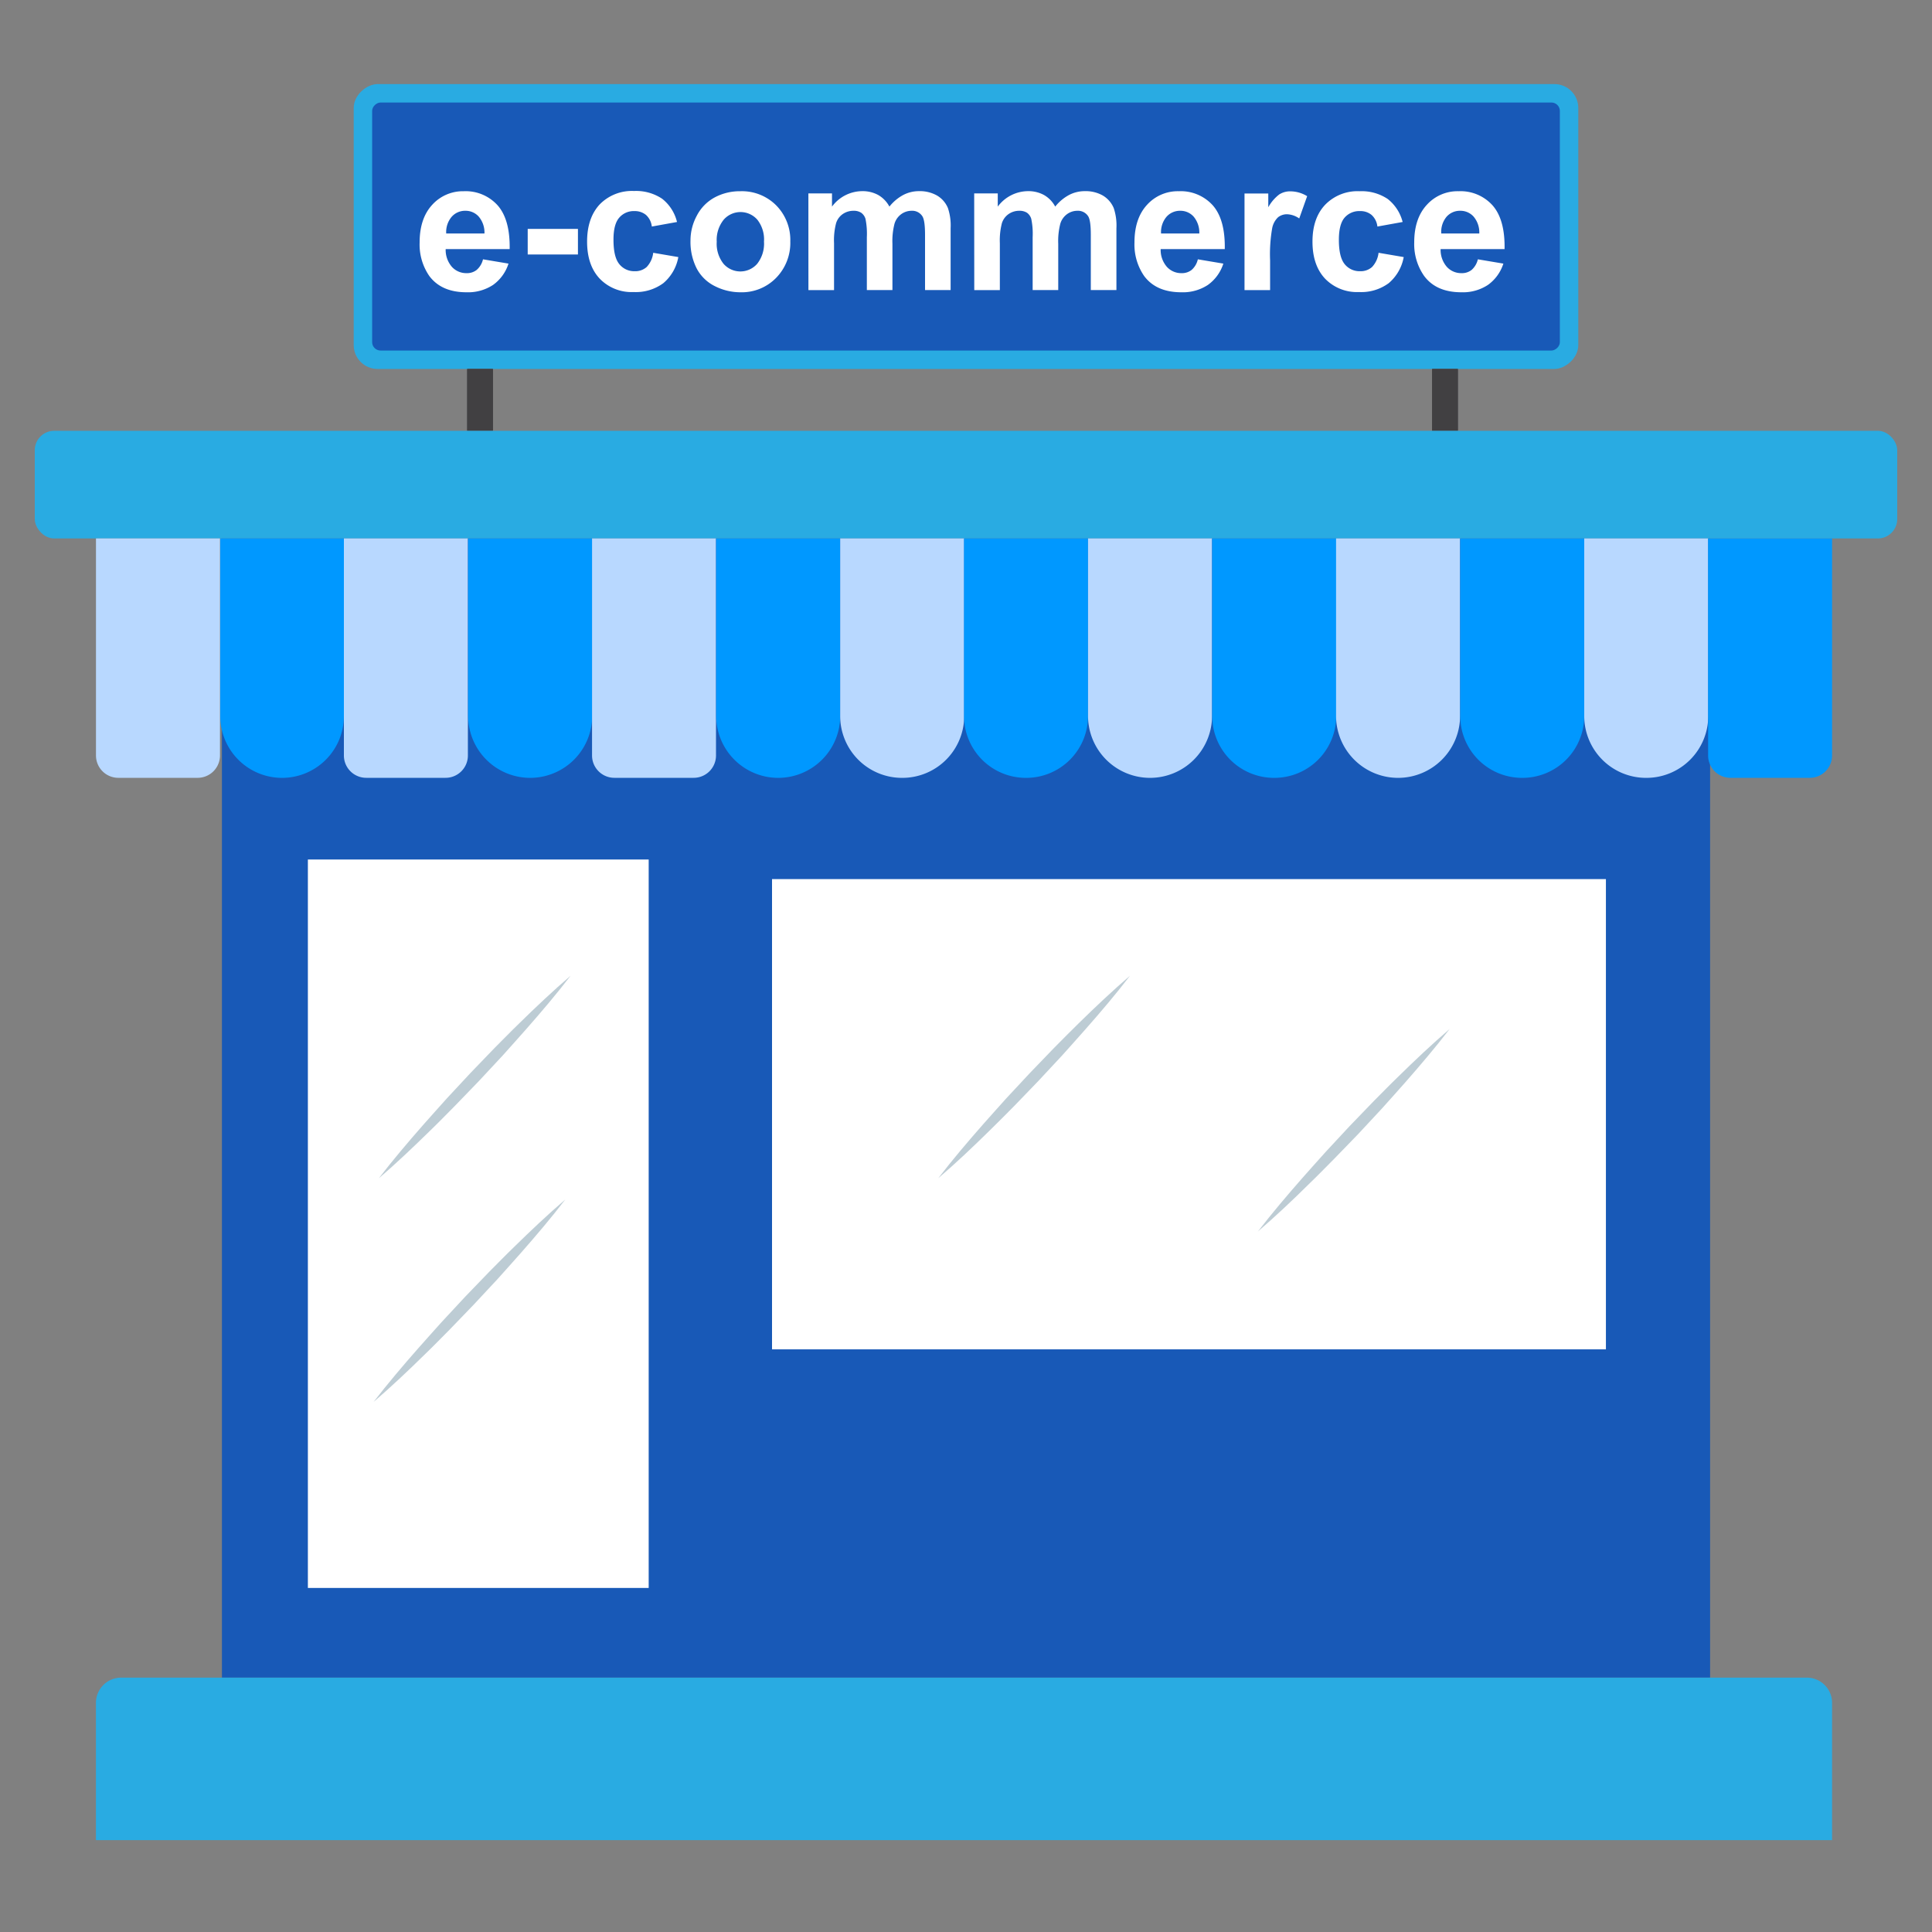 <svg xmlns="http://www.w3.org/2000/svg" id="Layer_1" data-name="Layer 1" viewBox="0 0 500 500"><rect x="0" y="0" width="500" height="500" fill="#808080" stroke="none"/><defs><style>.cls-1{fill:#29abe2;}.cls-2{fill:#1859b7;}.cls-3{fill:#414042;}.cls-4{fill:#b8d8ff;}.cls-5{fill:#0098ff;}.cls-6{fill:#fff;}.cls-7{fill:#4b81ad;}.cls-8{fill:#bdccd4;}</style></defs><title>AlfaShopping 500x500 SVG</title><rect class="cls-1" x="213.13" y="-99.83" width="73.73" height="316.92" rx="6.18" ry="6.18" transform="translate(308.63 -191.37) rotate(90)"></rect><rect class="cls-2" x="217.9" y="-95.06" width="64.19" height="307.38" rx="2.18" ry="2.18" transform="translate(308.63 -191.37) rotate(90)"></rect><rect class="cls-3" x="120.91" y="95.49" width="6.65" height="16"></rect><rect class="cls-3" x="120.91" y="95.49" width="6.65" height="16"></rect><rect class="cls-3" x="370.64" y="95.49" width="6.65" height="16"></rect><rect class="cls-3" x="370.64" y="95.49" width="6.65" height="16"></rect><rect class="cls-2" x="57.44" y="139.35" width="385.13" height="294.82"></rect><rect class="cls-1" x="9" y="111.49" width="482" height="27.86" rx="5.02" ry="5.02"></rect><path class="cls-4" d="M24.83,139.35H56.93a0,0,0,0,1,0,0v56.17a5.78,5.78,0,0,1-5.78,5.78H30.62a5.78,5.78,0,0,1-5.78-5.78V139.35A0,0,0,0,1,24.83,139.35Z"></path><path class="cls-5" d="M73,201.31h0a16,16,0,0,1-16-16.05V139.35H89v45.91A16,16,0,0,1,73,201.31Z"></path><path class="cls-4" d="M89,139.35h32.09a0,0,0,0,1,0,0v56.17a5.78,5.78,0,0,1-5.78,5.78H94.8A5.78,5.78,0,0,1,89,195.52V139.35a0,0,0,0,1,0,0Z"></path><path class="cls-5" d="M137.16,201.31h0a16.06,16.06,0,0,1-16-16.05V139.35h32.1v45.91A16.06,16.06,0,0,1,137.16,201.31Z"></path><path class="cls-4" d="M153.21,139.35H185.3a0,0,0,0,1,0,0v56.17a5.78,5.78,0,0,1-5.78,5.78H159a5.78,5.78,0,0,1-5.78-5.78V139.35A0,0,0,0,1,153.21,139.35Z"></path><path class="cls-5" d="M201.35,201.31h0a16.06,16.06,0,0,1-16-16.05V139.35h32.1v45.91A16.06,16.06,0,0,1,201.35,201.31Z"></path><path class="cls-4" d="M233.44,201.31h0a16,16,0,0,1-16-16.05V139.35h32.09v45.91A16,16,0,0,1,233.44,201.31Z"></path><path class="cls-5" d="M265.54,201.31h0a16,16,0,0,1-16.05-16.05V139.35h32.09v45.91A16,16,0,0,1,265.54,201.31Z"></path><path class="cls-4" d="M297.63,201.31h0a16.06,16.06,0,0,1-16.05-16.05V139.35h32.1v45.91A16.06,16.06,0,0,1,297.63,201.31Z"></path><path class="cls-5" d="M329.72,201.31h0a16,16,0,0,1-16-16.05V139.35h32.09v45.91A16,16,0,0,1,329.72,201.31Z"></path><path class="cls-4" d="M361.82,201.31h0a16.06,16.06,0,0,1-16.05-16.05V139.35h32.1v45.91A16.06,16.06,0,0,1,361.82,201.31Z"></path><path class="cls-5" d="M393.91,201.31h0a16,16,0,0,1-16-16.05V139.35H410v45.91A16,16,0,0,1,393.91,201.31Z"></path><path class="cls-4" d="M426,201.31h0A16,16,0,0,1,410,185.26V139.35h32.09v45.91A16,16,0,0,1,426,201.31Z"></path><path class="cls-5" d="M442.05,139.35h32.09a0,0,0,0,1,0,0v56.17a5.78,5.78,0,0,1-5.78,5.78H447.84a5.78,5.78,0,0,1-5.78-5.78V139.35a0,0,0,0,1,0,0Z"></path><rect class="cls-6" x="79.68" y="222.44" width="88.2" height="188.52"></rect><rect class="cls-6" x="199.8" y="227.51" width="215.81" height="121.7"></rect><path class="cls-1" d="M31.37,434.17H467.61a6.53,6.53,0,0,1,6.53,6.53v35.52a0,0,0,0,1,0,0H24.83a0,0,0,0,1,0,0V440.71A6.53,6.53,0,0,1,31.37,434.17Z"></path><path class="cls-6" d="M125,67.11l6.6,1.11a10.8,10.8,0,0,1-4,5.52,11.77,11.77,0,0,1-6.87,1.9q-6.52,0-9.66-4.26a14.35,14.35,0,0,1-2.47-8.63q0-6.21,3.25-9.74A10.7,10.7,0,0,1,120,49.49a11.13,11.13,0,0,1,8.81,3.68q3.22,3.69,3.09,11.3H115.34a6.69,6.69,0,0,0,1.6,4.58,5,5,0,0,0,3.82,1.64,4,4,0,0,0,2.62-.85A5.23,5.23,0,0,0,125,67.11Zm.38-6.69a6.4,6.4,0,0,0-1.49-4.37,4.55,4.55,0,0,0-3.44-1.5,4.61,4.61,0,0,0-3.58,1.58,6.09,6.09,0,0,0-1.39,4.29Z"></path><path class="cls-6" d="M136.57,65.86V59.24h13v6.62Z"></path><path class="cls-6" d="M175.21,57.45l-6.52,1.18a4.75,4.75,0,0,0-1.5-3,4.53,4.53,0,0,0-3-1,4.93,4.93,0,0,0-3.94,1.71q-1.49,1.71-1.48,5.72c0,3,.5,5.06,1.5,6.29a4.94,4.94,0,0,0,4,1.84,4.43,4.43,0,0,0,3.08-1.08,6.43,6.43,0,0,0,1.7-3.69l6.5,1.11a11.46,11.46,0,0,1-3.89,6.76,12,12,0,0,1-7.7,2.29,11.43,11.43,0,0,1-8.75-3.46q-3.27-3.47-3.27-9.59t3.28-9.65a11.64,11.64,0,0,1,8.86-3.45,12.1,12.1,0,0,1,7.27,2A10.88,10.88,0,0,1,175.21,57.45Z"></path><path class="cls-6" d="M178.7,62.21a13.42,13.42,0,0,1,1.63-6.38,11.2,11.2,0,0,1,4.6-4.72,13.73,13.73,0,0,1,6.66-1.62,12.52,12.52,0,0,1,9.31,3.68,12.75,12.75,0,0,1,3.63,9.32,12.92,12.92,0,0,1-3.67,9.42,12.38,12.38,0,0,1-9.22,3.73,14.58,14.58,0,0,1-6.56-1.55,10.64,10.64,0,0,1-4.75-4.56A15.14,15.14,0,0,1,178.7,62.21Zm6.79.35a8.34,8.34,0,0,0,1.76,5.71,5.78,5.78,0,0,0,8.71,0,8.42,8.42,0,0,0,1.76-5.75A8.27,8.27,0,0,0,196,56.86a5.78,5.78,0,0,0-8.71,0A8.33,8.33,0,0,0,185.49,62.56Z"></path><path class="cls-6" d="M209.21,50.05h6.11v3.42a9.79,9.79,0,0,1,7.8-4,8.41,8.41,0,0,1,4.17,1,7.58,7.58,0,0,1,2.89,3,11.53,11.53,0,0,1,3.56-3,8.72,8.72,0,0,1,4.08-1,9,9,0,0,1,4.66,1.12,6.75,6.75,0,0,1,2.85,3.28,14.17,14.17,0,0,1,.69,5.19v16H239.4V60.77q0-3.72-.69-4.8a3.11,3.11,0,0,0-2.82-1.42,4.57,4.57,0,0,0-2.62.85,4.72,4.72,0,0,0-1.77,2.49,17.9,17.9,0,0,0-.54,5.17v12h-6.62V61.36a19.4,19.4,0,0,0-.35-4.71,3,3,0,0,0-1.1-1.58,3.48,3.48,0,0,0-2-.52,4.85,4.85,0,0,0-2.76.83,4.47,4.47,0,0,0-1.75,2.38,17.4,17.4,0,0,0-.53,5.16V75.08h-6.63Z"></path><path class="cls-6" d="M252.12,50.05h6.1v3.42a9.82,9.82,0,0,1,7.8-4,8.38,8.38,0,0,1,4.17,1,7.53,7.53,0,0,1,2.9,3,11.53,11.53,0,0,1,3.56-3,8.71,8.71,0,0,1,4.07-1,9,9,0,0,1,4.67,1.12,6.85,6.85,0,0,1,2.85,3.28,14.17,14.17,0,0,1,.69,5.19v16H282.3V60.77c0-2.48-.22-4.08-.68-4.8a3.13,3.13,0,0,0-2.83-1.42,4.54,4.54,0,0,0-2.61.85,4.72,4.72,0,0,0-1.77,2.49,17.9,17.9,0,0,0-.54,5.17v12h-6.62V61.36a18.7,18.7,0,0,0-.36-4.71,3,3,0,0,0-1.09-1.58,3.53,3.53,0,0,0-2-.52,4.79,4.79,0,0,0-2.75.83,4.54,4.54,0,0,0-1.76,2.38,17.75,17.75,0,0,0-.53,5.16V75.08h-6.62Z"></path><path class="cls-6" d="M310,67.11l6.6,1.11a10.8,10.8,0,0,1-4,5.52,11.77,11.77,0,0,1-6.87,1.9q-6.53,0-9.66-4.26a14.35,14.35,0,0,1-2.47-8.63q0-6.21,3.25-9.74a10.7,10.7,0,0,1,8.22-3.52,11.15,11.15,0,0,1,8.82,3.68q3.22,3.69,3.08,11.3H300.38a6.65,6.65,0,0,0,1.6,4.58,5,5,0,0,0,3.82,1.64,4,4,0,0,0,2.61-.85A5.16,5.16,0,0,0,310,67.11Zm.38-6.69a6.4,6.4,0,0,0-1.48-4.37,4.56,4.56,0,0,0-3.44-1.5,4.63,4.63,0,0,0-3.59,1.58,6.14,6.14,0,0,0-1.39,4.29Z"></path><path class="cls-6" d="M328.7,75.08h-6.62v-25h6.15v3.56a10.61,10.61,0,0,1,2.84-3.32,5.16,5.16,0,0,1,2.86-.8,8.34,8.34,0,0,1,4.36,1.25l-2.05,5.77a5.85,5.85,0,0,0-3.11-1.09,3.7,3.7,0,0,0-2.36.77A5.25,5.25,0,0,0,329.25,59a39.32,39.32,0,0,0-.55,8.39Z"></path><path class="cls-6" d="M363,57.45l-6.53,1.18a4.75,4.75,0,0,0-1.5-3,4.48,4.48,0,0,0-3-1,5,5,0,0,0-4,1.71q-1.47,1.71-1.47,5.72c0,3,.5,5.06,1.49,6.29a4.94,4.94,0,0,0,4,1.84,4.44,4.44,0,0,0,3.09-1.08,6.43,6.43,0,0,0,1.69-3.69l6.51,1.11a11.51,11.51,0,0,1-3.89,6.76,12,12,0,0,1-7.71,2.29,11.45,11.45,0,0,1-8.75-3.46q-3.26-3.47-3.26-9.59T343,52.94a11.65,11.65,0,0,1,8.86-3.45,12.1,12.1,0,0,1,7.27,2A11,11,0,0,1,363,57.45Z"></path><path class="cls-6" d="M382.47,67.11l6.6,1.11a10.8,10.8,0,0,1-4,5.52,11.77,11.77,0,0,1-6.87,1.9q-6.53,0-9.66-4.26A14.35,14.35,0,0,1,366,62.75q0-6.21,3.26-9.74a10.69,10.69,0,0,1,8.22-3.52,11.13,11.13,0,0,1,8.81,3.68q3.23,3.69,3.09,11.3H372.83a6.69,6.69,0,0,0,1.6,4.58,5,5,0,0,0,3.82,1.64,4,4,0,0,0,2.62-.85A5.23,5.23,0,0,0,382.47,67.11Zm.37-6.69a6.35,6.35,0,0,0-1.48-4.37,4.55,4.55,0,0,0-3.44-1.5,4.59,4.59,0,0,0-3.58,1.58A6.09,6.09,0,0,0,373,60.42Z"></path><line class="cls-7" x1="88.41" y1="328.35" x2="136.67" y2="273.2"></line><path class="cls-8" d="M96.68,362.82c3.69-4.79,7.59-9.38,11.57-13.9,2-2.28,4-4.48,6-6.72l6.14-6.61,6.26-6.49c2.13-2.13,4.22-4.29,6.39-6.38,4.3-4.21,8.67-8.36,13.26-12.29-3.68,4.79-7.58,9.38-11.56,13.9-2,2.28-4,4.48-6,6.72l-6.15,6.6-6.27,6.5c-2.12,2.12-4.21,4.29-6.38,6.37C105.64,354.74,101.27,358.88,96.68,362.82Z"></path><path class="cls-8" d="M325.55,318.7c3.69-4.79,7.59-9.38,11.56-13.9,2-2.28,4-4.48,6-6.72l6.14-6.61,6.26-6.49c2.13-2.13,4.22-4.29,6.39-6.38,4.29-4.21,8.67-8.35,13.26-12.29-3.69,4.79-7.59,9.38-11.56,13.9-2,2.28-4,4.48-6,6.72l-6.15,6.61L345.19,300c-2.12,2.12-4.21,4.29-6.38,6.37C334.51,310.62,330.14,314.76,325.55,318.7Z"></path><path class="cls-8" d="M242.83,304.91c3.68-4.79,7.59-9.38,11.56-13.9,2-2.27,4-4.48,6-6.72l6.15-6.6,6.26-6.5c2.13-2.12,4.22-4.29,6.38-6.38,4.3-4.21,8.67-8.35,13.26-12.29-3.68,4.8-7.58,9.39-11.56,13.9-2,2.28-4,4.48-6,6.73l-6.15,6.6-6.26,6.49c-2.13,2.13-4.22,4.29-6.39,6.38C251.79,296.83,247.42,301,242.83,304.91Z"></path><path class="cls-8" d="M98.06,304.91c3.69-4.79,7.59-9.38,11.56-13.9,2-2.27,4-4.48,6-6.72l6.14-6.6,6.26-6.5c2.13-2.12,4.22-4.29,6.39-6.38,4.29-4.21,8.67-8.35,13.26-12.29-3.69,4.8-7.59,9.39-11.56,13.9-2,2.28-4,4.48-6,6.73l-6.15,6.6-6.27,6.49c-2.12,2.13-4.21,4.29-6.38,6.38C107,296.83,102.65,301,98.06,304.91Z"></path></svg>